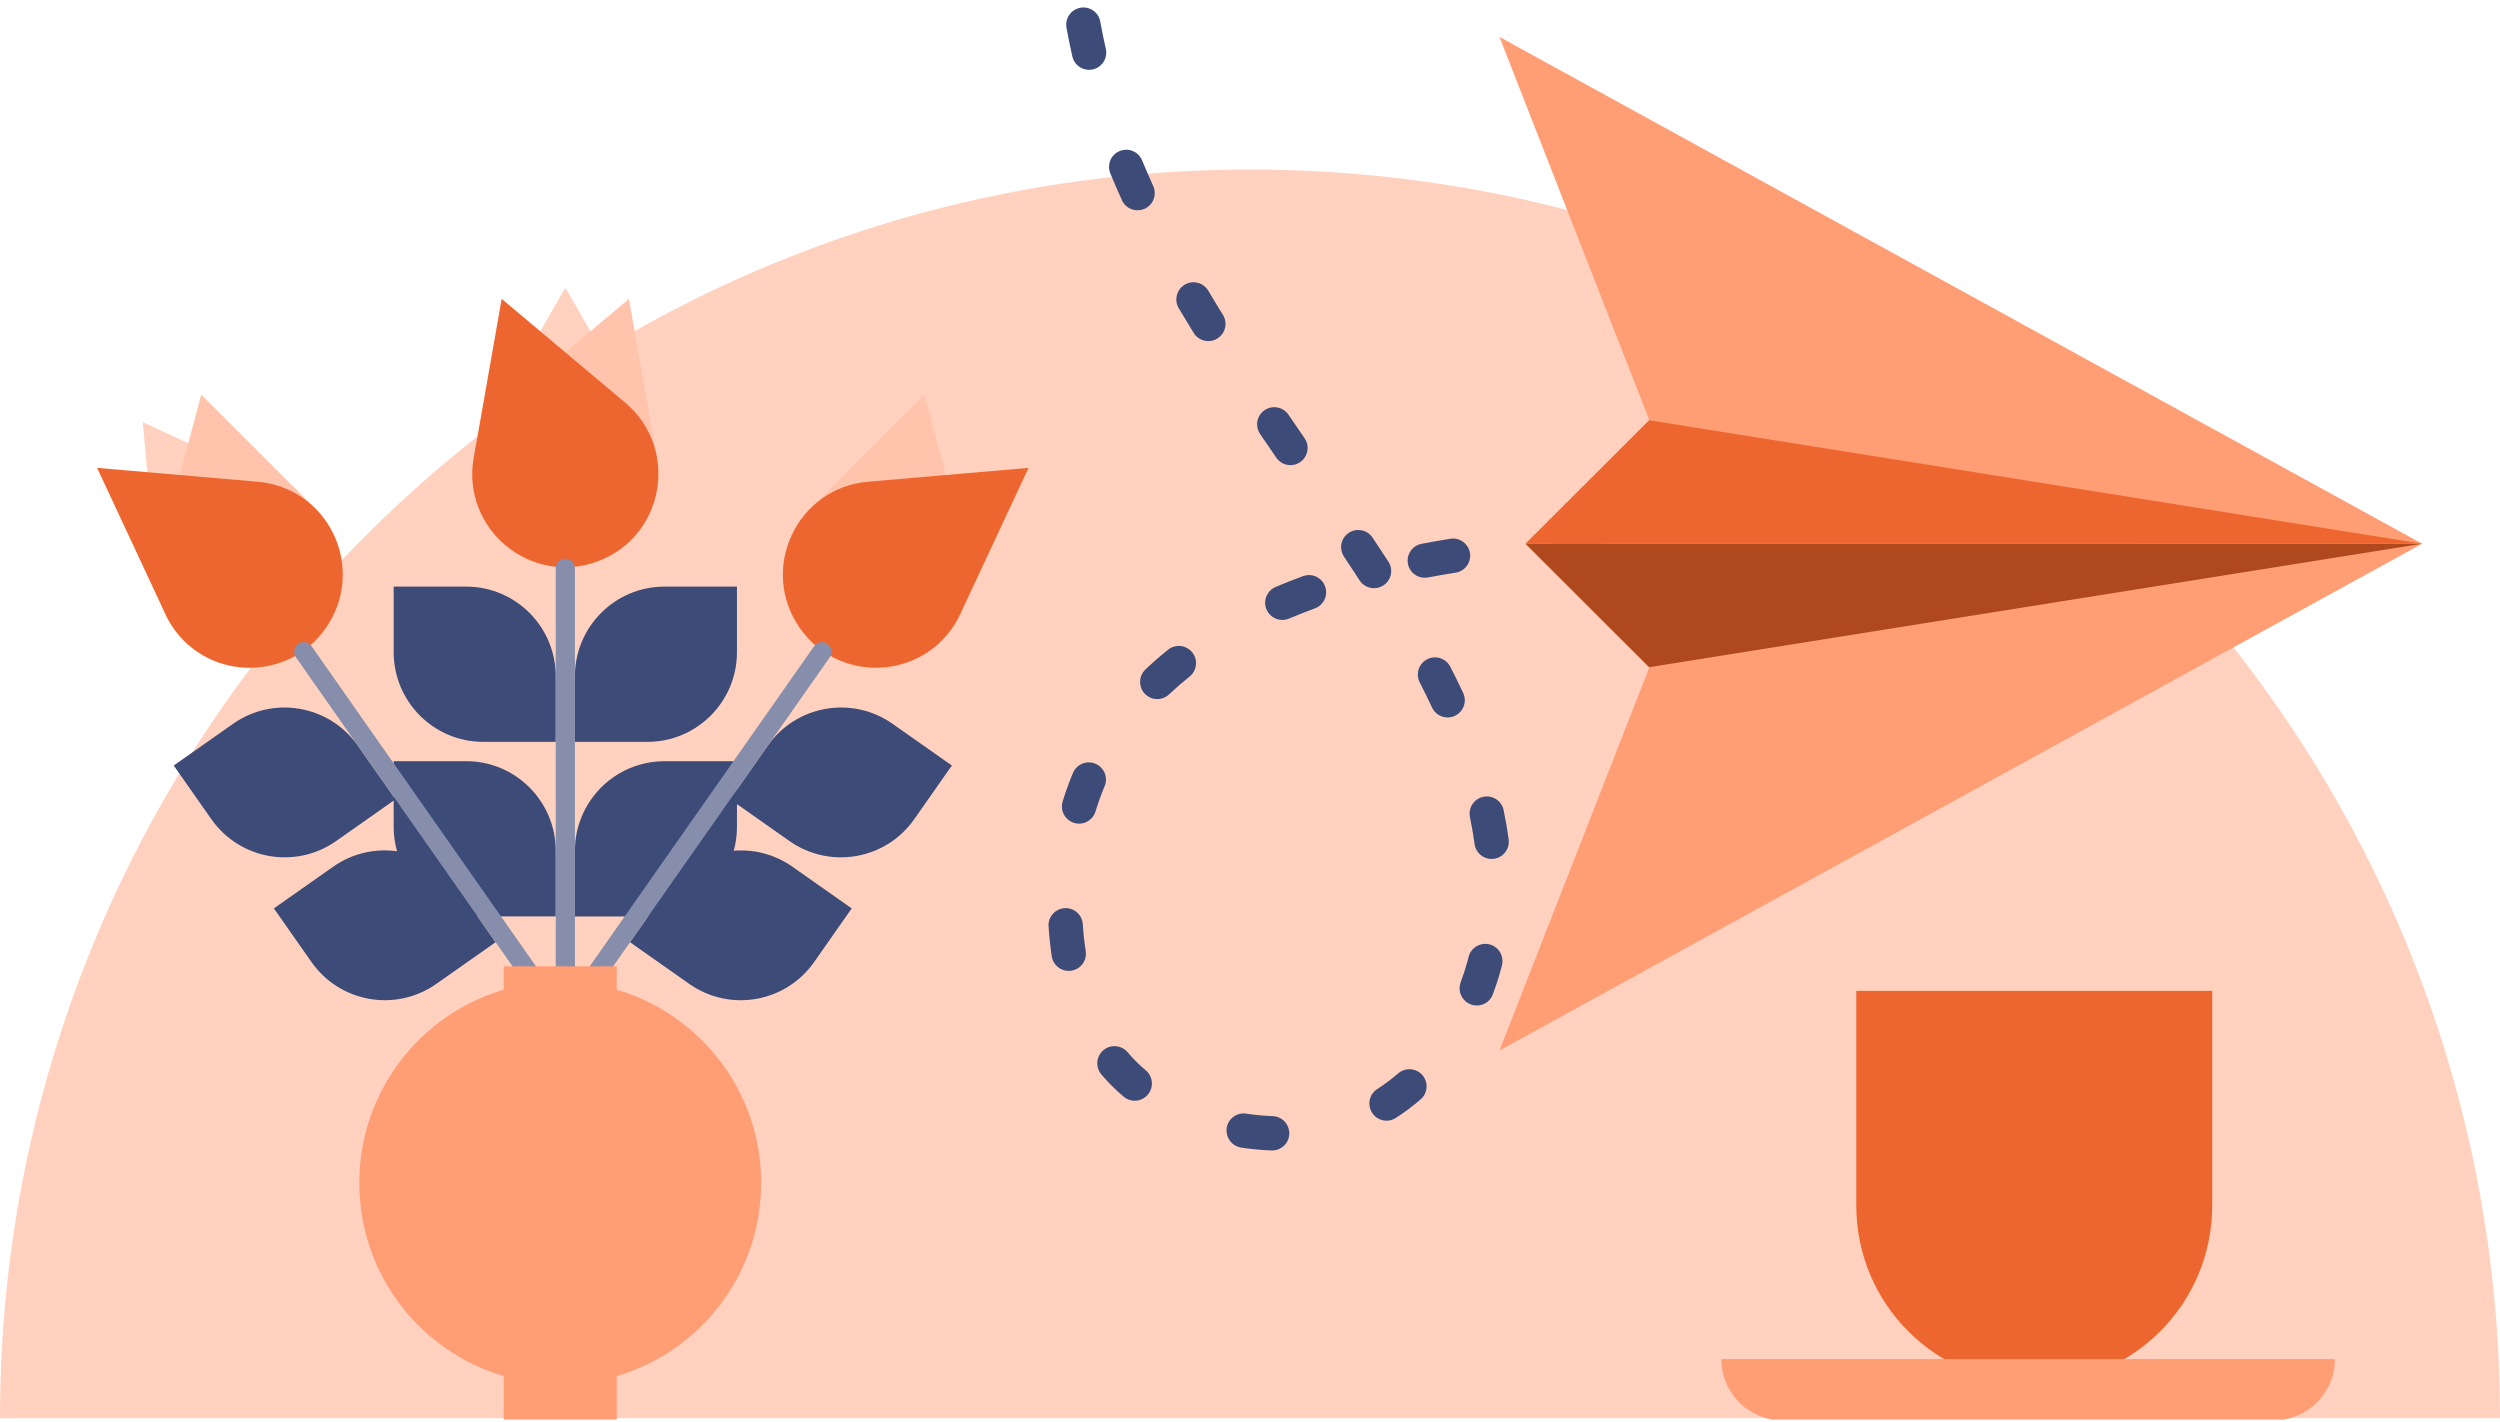 <svg width="515" height="293" viewBox="0 0 515 293" fill="none" xmlns="http://www.w3.org/2000/svg">
<g clip-path="url(#clip0_1177_7214)">
<path d="M257.5 34.925C115.287 34.925 0 150.088 0 292.149H515C515 150.088 399.713 34.925 257.5 34.925Z" fill="#FFD1BE"/>
<path d="M320.405 112.105C320.405 110.218 321.903 108.65 323.802 108.567C324.804 108.532 325.807 108.496 326.797 108.473C328.755 108.426 330.371 109.971 330.418 111.917C330.489 113.863 328.92 115.49 326.974 115.537C326.019 115.561 325.052 115.596 324.073 115.632C322.115 115.703 320.476 114.181 320.405 112.235C320.405 112.188 320.405 112.141 320.405 112.094L320.405 112.105Z" fill="#3D4B78"/>
<path d="M215.991 190.605C215.991 188.754 217.43 187.197 219.305 187.079C221.251 186.961 222.938 188.435 223.056 190.381C223.174 192.257 223.374 194.12 223.657 195.925C223.964 197.859 222.631 199.663 220.697 199.958C218.763 200.253 216.958 198.932 216.663 196.998C216.357 194.981 216.133 192.905 216.003 190.818C216.003 190.747 216.003 190.664 216.003 190.594L215.991 190.605ZM218.043 -19.554C218.043 -19.625 218.043 -19.696 218.043 -19.766C218.161 -21.795 218.362 -23.847 218.609 -25.864C218.857 -27.798 220.626 -29.178 222.56 -28.93C224.495 -28.683 225.863 -26.914 225.627 -24.979C225.391 -23.104 225.214 -21.217 225.096 -19.342C224.978 -17.396 223.303 -15.91 221.346 -16.028C219.47 -16.146 218.02 -17.702 218.02 -19.554L218.043 -19.554ZM218.751 166.133C218.751 165.791 218.798 165.449 218.904 165.095C219.4 163.491 219.942 161.922 220.532 160.436C220.697 160.023 220.862 159.61 221.039 159.209C221.806 157.405 223.881 156.568 225.674 157.334C227.479 158.101 228.316 160.177 227.549 161.969C227.396 162.335 227.243 162.701 227.101 163.066C226.582 164.363 226.099 165.743 225.674 167.159C225.108 169.022 223.126 170.084 221.263 169.518C219.742 169.058 218.751 167.654 218.751 166.133ZM219.635 5.072C219.635 3.397 220.838 1.899 222.549 1.593C224.471 1.251 226.311 2.525 226.653 4.447C226.983 6.299 227.372 8.186 227.797 10.049C228.233 11.96 227.042 13.847 225.143 14.295C223.244 14.731 221.346 13.54 220.909 11.641C220.449 9.66 220.048 7.655 219.694 5.697C219.659 5.485 219.635 5.273 219.635 5.072ZM225.049 -49.252C225.049 -49.724 225.143 -50.195 225.344 -50.655C226.158 -52.542 227.054 -54.406 227.997 -56.21C228.906 -57.944 231.04 -58.604 232.774 -57.696C234.508 -56.788 235.168 -54.653 234.26 -52.92C233.399 -51.269 232.574 -49.57 231.831 -47.836C231.052 -46.044 228.965 -45.218 227.172 -45.996C225.839 -46.574 225.037 -47.872 225.037 -49.24L225.049 -49.252ZM226.04 219.041C226.04 218.027 226.476 217.024 227.313 216.328C228.811 215.078 231.04 215.279 232.302 216.777C233.399 218.086 234.649 219.336 236.029 220.492C237.527 221.742 237.716 223.983 236.466 225.481C235.215 226.978 232.975 227.179 231.477 225.917C229.778 224.49 228.233 222.945 226.865 221.317C226.311 220.657 226.04 219.855 226.04 219.053L226.04 219.041ZM228.457 34.38C228.457 32.989 229.283 31.68 230.639 31.113C232.444 30.37 234.52 31.22 235.263 33.024C235.982 34.758 236.761 36.539 237.563 38.32C238.365 40.101 237.574 42.2 235.805 43.002C234.024 43.804 231.925 43.026 231.123 41.245C230.286 39.393 229.472 37.541 228.729 35.737C228.54 35.289 228.457 34.829 228.457 34.38ZM234.862 140.48C234.862 139.549 235.227 138.605 235.959 137.909C237.421 136.518 238.99 135.149 240.629 133.84C242.15 132.614 244.38 132.861 245.606 134.395C246.833 135.916 246.585 138.145 245.052 139.372C243.578 140.551 242.15 141.79 240.829 143.04C239.414 144.384 237.173 144.325 235.829 142.91C235.18 142.226 234.862 141.353 234.862 140.48ZM242.327 61.684C242.327 60.481 242.941 59.301 244.061 58.641C245.736 57.65 247.918 58.205 248.908 59.879C249.899 61.554 250.902 63.217 251.928 64.868C252.954 66.531 252.435 68.713 250.772 69.739C249.109 70.765 246.927 70.246 245.901 68.583C244.863 66.897 243.825 65.198 242.811 63.488C242.481 62.922 242.316 62.297 242.316 61.684L242.327 61.684ZM242.599 -74.078C242.599 -75.045 243 -76.013 243.778 -76.708C245.323 -78.1 246.951 -79.421 248.602 -80.648C250.17 -81.803 252.388 -81.473 253.555 -79.905C254.711 -78.336 254.381 -76.119 252.812 -74.951C251.338 -73.866 249.887 -72.687 248.507 -71.436C247.057 -70.127 244.816 -70.257 243.507 -71.708C242.905 -72.38 242.599 -73.229 242.599 -74.067L242.599 -74.078ZM252.647 232.911C252.647 232.734 252.659 232.557 252.694 232.368C252.989 230.434 254.794 229.113 256.728 229.408C258.544 229.691 260.372 229.856 262.189 229.927C264.146 229.998 265.633 231.625 265.597 233.583C265.526 235.541 263.887 237.062 261.941 236.992C259.853 236.921 257.742 236.72 255.666 236.402C253.921 236.131 252.671 234.621 252.671 232.911L252.647 232.911ZM258.957 87.419C258.957 86.286 259.5 85.178 260.502 84.494C262.118 83.397 264.323 83.81 265.42 85.425C266.529 87.041 267.638 88.657 268.746 90.273C269.855 91.877 269.442 94.082 267.838 95.191C266.234 96.3 264.029 95.899 262.92 94.283C261.799 92.655 260.691 91.039 259.582 89.412C259.169 88.799 258.969 88.103 258.969 87.419L258.957 87.419ZM260.62 124.169C260.62 122.789 261.434 121.48 262.778 120.914C264.595 120.136 266.493 119.392 268.428 118.685C270.256 118.013 272.296 118.944 272.968 120.784C273.641 122.612 272.709 124.653 270.869 125.325C269.053 125.997 267.26 126.705 265.55 127.424C263.757 128.191 261.67 127.354 260.903 125.549C260.714 125.101 260.62 124.629 260.62 124.169ZM268.605 -90.13C268.605 -91.357 269.242 -92.548 270.386 -93.208C272.119 -94.199 273.641 -95.143 275.044 -96.086L275.174 -96.18C276.79 -97.277 278.995 -96.853 280.092 -95.237C281.189 -93.621 280.764 -91.416 279.149 -90.319L279.007 -90.225C277.462 -89.187 275.799 -88.16 273.912 -87.076C272.214 -86.108 270.055 -86.686 269.088 -88.385C268.77 -88.939 268.616 -89.54 268.616 -90.142L268.605 -90.13ZM276.259 112.717C276.259 111.573 276.813 110.453 277.839 109.769C279.467 108.683 281.661 109.132 282.746 110.747C283.843 112.399 284.928 114.05 286.013 115.701C287.086 117.34 286.614 119.534 284.975 120.596C283.336 121.657 281.142 121.197 280.08 119.558C279.019 117.918 277.946 116.291 276.861 114.663C276.46 114.062 276.271 113.377 276.271 112.705L276.259 112.717ZM282.085 227.321C282.085 226.153 282.651 225.021 283.713 224.348C285.199 223.393 286.661 222.296 288.03 221.117C289.504 219.843 291.745 220.008 293.018 221.482C294.292 222.969 294.127 225.198 292.653 226.471C291.025 227.875 289.315 229.16 287.546 230.293C285.907 231.354 283.713 230.882 282.651 229.231C282.274 228.642 282.085 227.969 282.085 227.321ZM289.964 115.489C289.964 113.826 291.143 112.34 292.842 112.021C294.788 111.656 296.781 111.302 298.762 110.983C300.696 110.677 302.501 111.998 302.808 113.92C303.114 115.854 301.793 117.659 299.871 117.965C297.96 118.272 296.038 118.602 294.174 118.956C292.252 119.322 290.4 118.06 290.035 116.149C289.987 115.925 289.976 115.701 289.976 115.477L289.964 115.489ZM292.075 138.959C292.075 137.673 292.771 136.435 293.997 135.81C295.731 134.914 297.866 135.598 298.762 137.343C299.694 139.171 300.59 140.988 301.416 142.757C302.241 144.526 301.475 146.637 299.706 147.463C297.937 148.288 295.825 147.521 295 145.752C294.21 144.066 293.36 142.32 292.464 140.575C292.193 140.056 292.075 139.501 292.075 138.959ZM300.673 203.591C300.673 203.178 300.744 202.753 300.897 202.352C301.428 200.949 301.899 199.498 302.289 198.059C302.383 197.741 302.466 197.422 302.536 197.104C303.02 195.205 304.942 194.073 306.841 194.545C308.74 195.028 309.884 196.951 309.401 198.85C309.306 199.215 309.212 199.569 309.117 199.935C308.669 201.586 308.127 203.237 307.525 204.841C306.841 206.669 304.801 207.601 302.973 206.905C301.557 206.374 300.673 205.03 300.673 203.591ZM302.737 167.595C302.737 165.956 303.881 164.481 305.556 164.139C307.466 163.738 309.342 164.965 309.743 166.876C310.167 168.904 310.521 170.945 310.78 172.938C311.04 174.872 309.672 176.653 307.738 176.912C305.803 177.172 304.022 175.804 303.763 173.87C303.515 172.053 303.197 170.178 302.808 168.326C302.76 168.079 302.737 167.843 302.737 167.595Z" fill="#3D4B78"/>
<g clip-path="url(#clip1_1177_7214)">
<path d="M498.953 112.008L314.282 112.008L339.752 86.52L308.89 7.606L498.953 112.008Z" fill="#FF9E75"/>
<path d="M498.953 112.007L314.244 112.007L339.73 86.576L498.953 112.007Z" fill="#EE662F"/>
<path d="M498.953 112.007L314.282 112.007L339.752 137.494L308.89 216.408L498.953 112.007Z" fill="#FF9E75"/>
<path d="M498.953 112.007L314.244 112.007L339.73 137.438L498.953 112.007Z" fill="#B0481D"/>
</g>
<path d="M382.397 204.114H455.716V248.359C455.716 268.605 439.303 285.018 419.057 285.018C398.81 285.018 382.397 268.605 382.397 248.359V204.114Z" fill="#EE662F"/>
<path d="M354.586 279.962H480.999C480.999 286.943 475.339 292.603 468.358 292.603H367.228C360.246 292.603 354.586 286.943 354.586 279.962Z" fill="#FF9E75"/>
<path d="M116.46 59.283L99.864 88.073C92.487 100.866 101.71 116.862 116.46 116.862C131.209 116.862 140.432 100.871 133.055 88.073L116.46 59.283Z" fill="#FFD1BE"/>
<path d="M129.564 61.569L104.137 82.938C92.836 92.435 96.039 110.619 109.901 115.675C123.763 120.726 137.89 108.86 135.328 94.307L129.564 61.569Z" fill="#FFC4AB"/>
<path d="M103.35 61.569L97.586 94.307C95.025 108.855 109.152 120.726 123.013 115.675C136.875 110.624 140.078 92.435 128.778 82.938L103.35 61.569Z" fill="#EE662F"/>
<path d="M136.88 156.81H151.815V170.315C151.815 180.511 143.55 188.793 133.365 188.793H118.43V175.287C118.43 165.092 126.695 156.81 136.88 156.81Z" fill="#3D4B78"/>
<path d="M114.482 188.784H99.547C89.367 188.784 81.097 180.507 81.097 170.307V156.801H96.032C106.213 156.801 114.482 165.079 114.482 175.279V188.784Z" fill="#3D4B78"/>
<path d="M136.88 120.843H151.815V134.348C151.815 144.544 143.55 152.826 133.365 152.826H118.43V139.32C118.43 129.125 126.695 120.843 136.88 120.843Z" fill="#3D4B78"/>
<path d="M114.482 152.825H99.547C89.367 152.825 81.097 144.548 81.097 134.348V120.842H96.032C106.213 120.842 114.482 129.12 114.482 139.32V152.825Z" fill="#3D4B78"/>
<path d="M118.434 117.072C118.434 115.98 117.549 115.094 116.458 115.094C115.367 115.094 114.482 115.98 114.482 117.072V209.209C114.482 210.302 115.367 211.187 116.458 211.187C117.549 211.187 118.434 210.302 118.434 209.209V117.072Z" fill="#868EAB"/>
<path d="M29.419 86.961L32.353 120.071C33.654 134.787 50.375 142.571 62.452 134.084C74.524 125.597 72.897 107.198 59.519 100.974L29.419 86.961Z" fill="#FFD1BE"/>
<path d="M41.454 81.296L32.901 113.414C29.098 127.688 42.156 140.732 56.399 136.892C70.642 133.051 75.392 115.206 64.952 104.773L41.454 81.296Z" fill="#FFC4AB"/>
<path d="M20.001 96.379L34.063 126.491C40.315 139.87 58.686 141.458 67.132 129.349C75.579 117.235 67.764 100.508 53.07 99.237L20.001 96.379Z" fill="#EE662F"/>
<path d="M102.09 194.096L89.866 202.69C81.534 208.548 70.017 206.532 64.165 198.184L56.417 187.13L68.641 178.536C76.973 172.678 88.49 174.694 94.342 183.042L102.09 194.096Z" fill="#3D4B78"/>
<path d="M81.461 164.663L69.237 173.258C60.905 179.116 49.388 177.1 43.536 168.751L35.787 157.698L48.011 149.103C56.343 143.245 67.861 145.261 73.713 153.609L81.461 164.663Z" fill="#3D4B78"/>
<path d="M64.186 133.119C63.559 132.225 62.327 132.009 61.434 132.637C60.541 133.264 60.325 134.498 60.952 135.393L113.812 210.802C114.439 211.696 115.671 211.912 116.564 211.285C117.457 210.657 117.673 209.423 117.046 208.528L64.186 133.119Z" fill="#868EAB"/>
<path d="M202.468 86.961L199.535 120.071C198.233 134.787 181.512 142.571 169.436 134.084C157.363 125.597 158.99 107.198 172.369 100.974L202.468 86.961Z" fill="#FFD1BE"/>
<path d="M190.429 81.296L198.983 113.414C202.785 127.688 189.727 140.732 175.484 136.892C161.241 133.051 156.491 115.206 166.931 104.773L190.429 81.296Z" fill="#FFC4AB"/>
<path d="M211.881 96.379L197.819 126.491C191.567 139.87 173.196 141.458 164.75 129.349C156.303 117.235 164.117 100.508 178.811 99.237L211.881 96.379Z" fill="#EE662F"/>
<path d="M163.229 178.54L175.453 187.134L167.704 198.188C161.855 206.532 150.339 208.555 142.003 202.694L129.779 194.099L137.528 183.046C143.377 174.701 154.893 172.679 163.229 178.54Z" fill="#3D4B78"/>
<path d="M183.861 149.103L196.085 157.698L188.337 168.751C182.488 177.096 170.971 179.118 162.636 173.257L150.412 164.663L158.16 153.609C164.009 145.265 175.525 143.242 183.861 149.103Z" fill="#3D4B78"/>
<path d="M114.842 208.533C114.215 209.427 114.431 210.661 115.324 211.289C116.217 211.917 117.449 211.701 118.076 210.806L170.936 135.397C171.563 134.503 171.347 133.269 170.454 132.641C169.561 132.013 168.329 132.229 167.702 133.124L114.842 208.533Z" fill="#868EAB"/>
<path fill-rule="evenodd" clip-rule="evenodd" d="M103.766 199.059H127.051V203.887C144.241 208.924 156.797 224.832 156.797 243.677C156.797 262.521 144.241 278.429 127.051 283.466V292.771H103.766V283.467C86.574 278.431 74.017 262.522 74.017 243.677C74.017 224.831 86.574 208.922 103.766 203.886V199.059Z" fill="#FF9E75"/>
</g>
<defs>
<clipPath id="clip0_1177_7214">
<rect width="515" height="291.833" fill="white" transform="translate(0 0.59)"/>
</clipPath>
<clipPath id="clip1_1177_7214">
<rect width="274.387" height="237.329" fill="white" transform="translate(498.953 -51.287) rotate(90)"/>
</clipPath>
</defs>
</svg>
